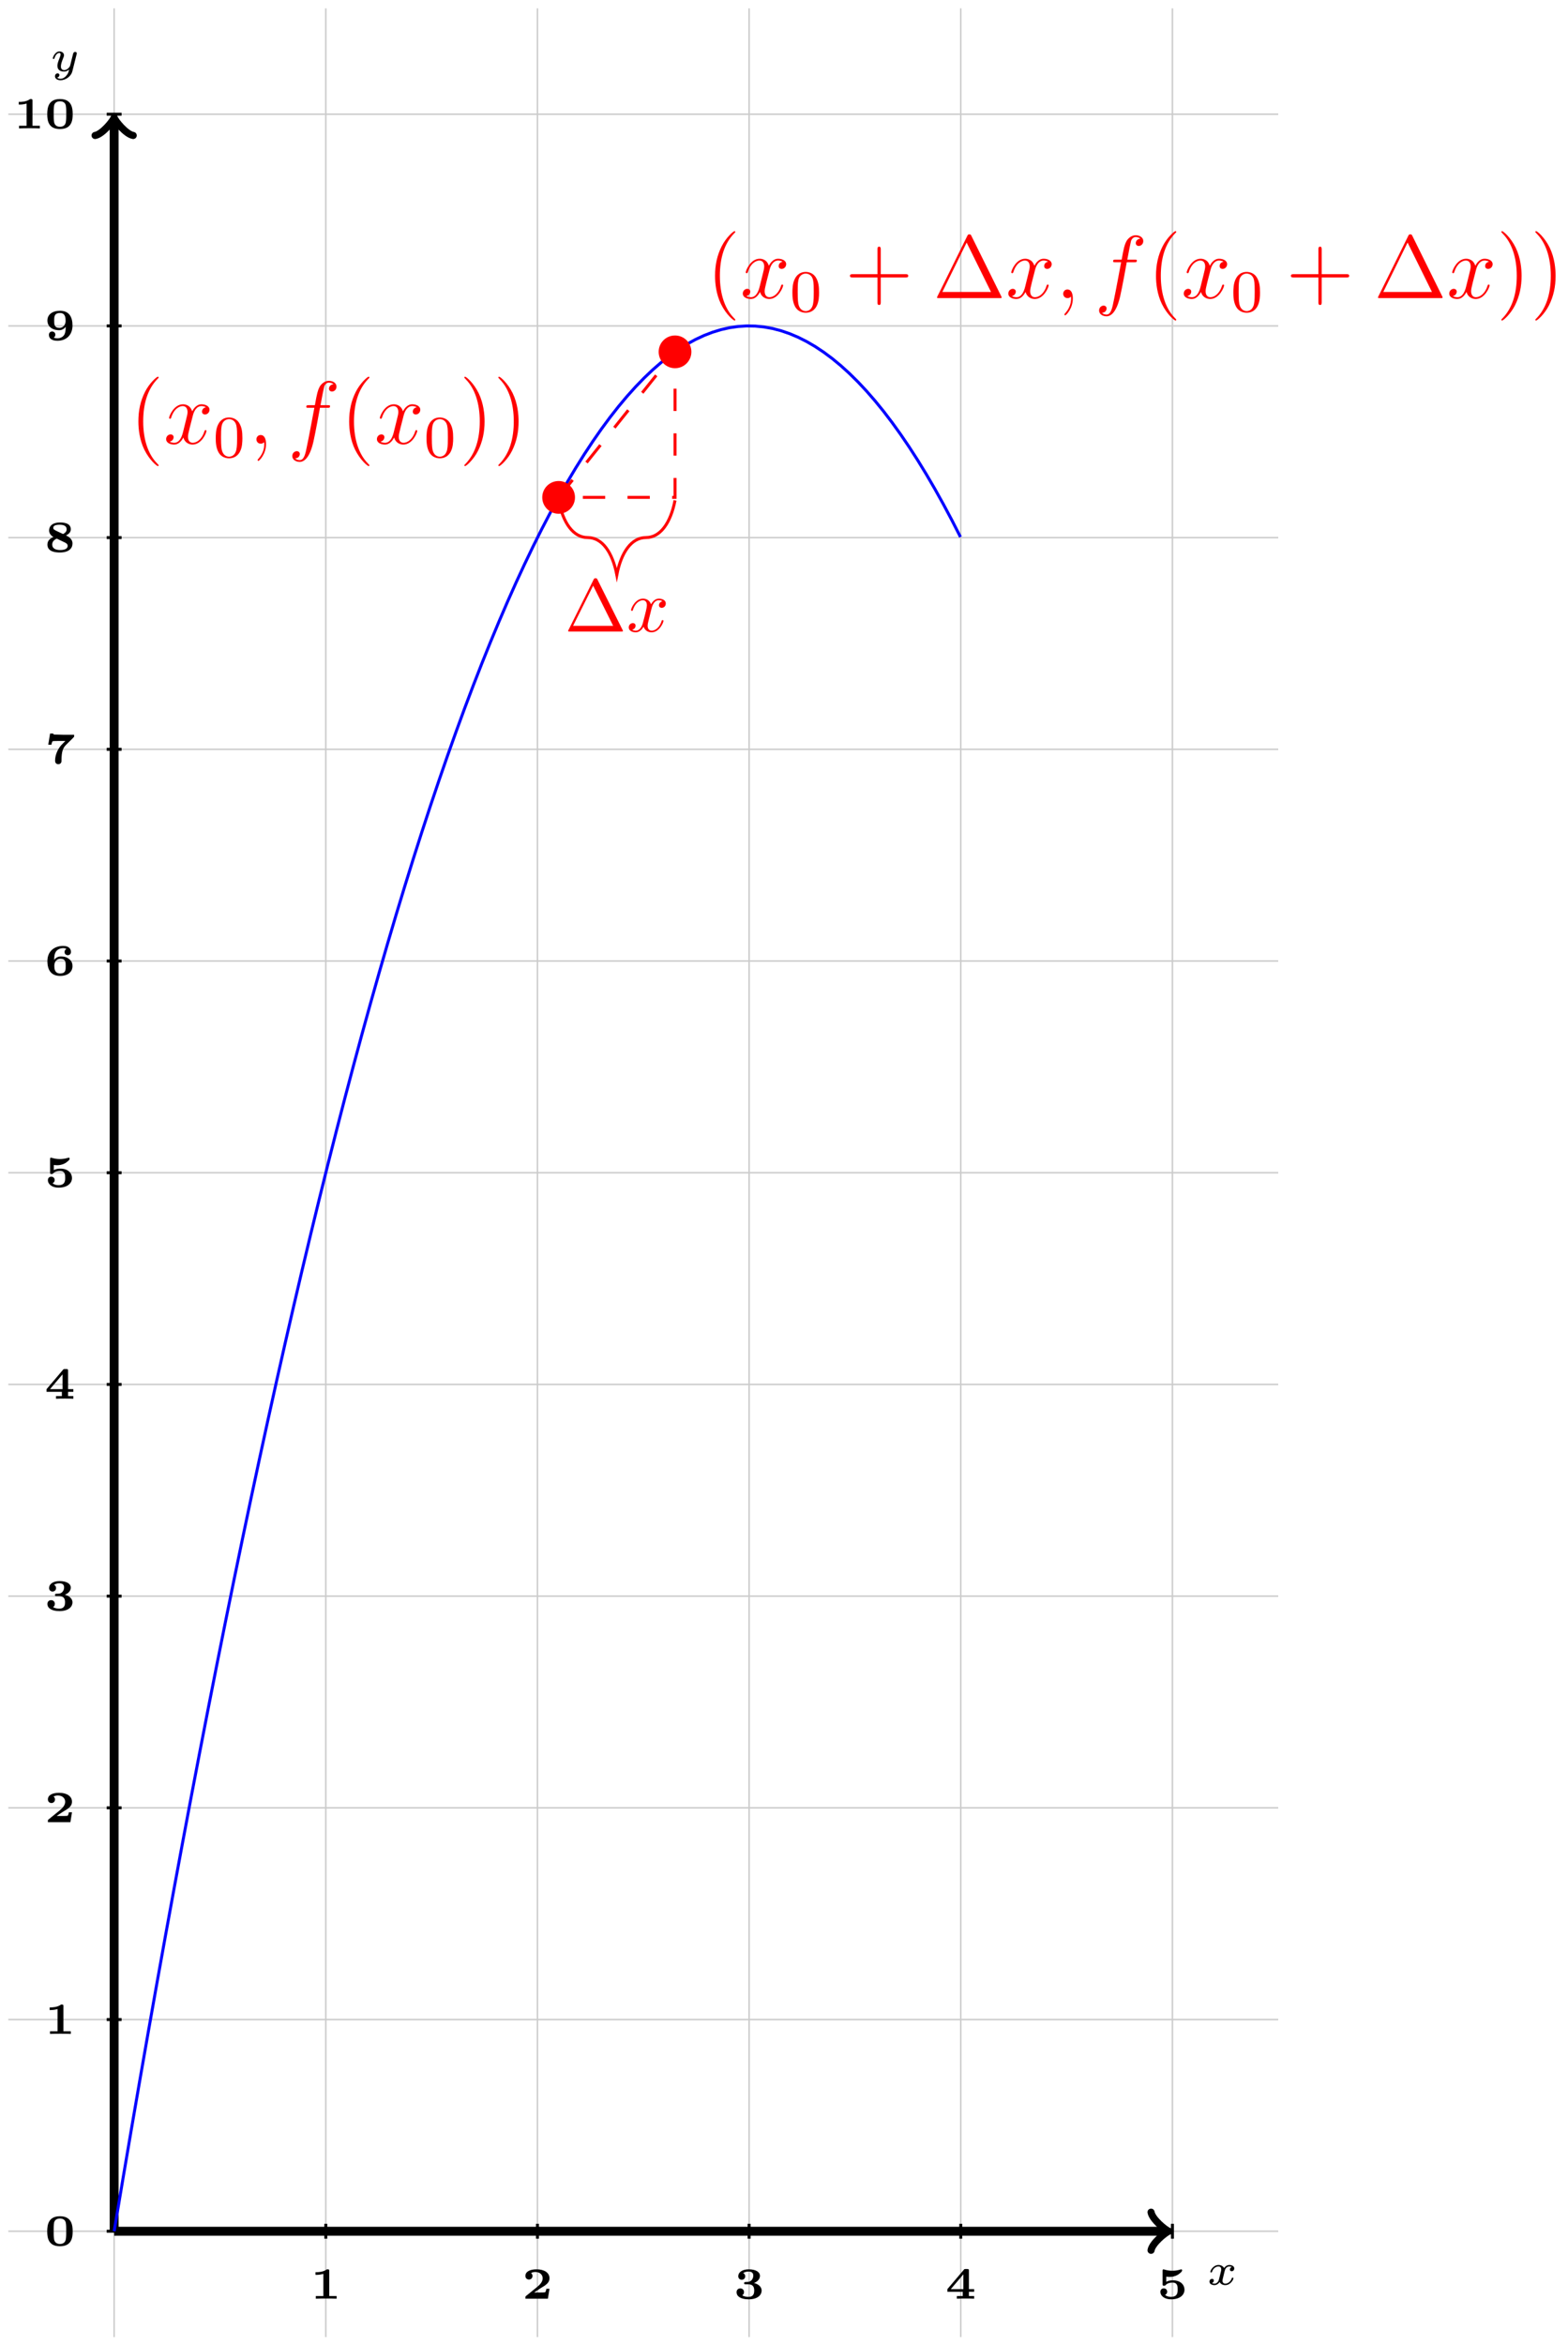 <svg xmlns="http://www.w3.org/2000/svg" xmlns:xlink="http://www.w3.org/1999/xlink" version="1.1" width="210" height="314" viewBox="0 0 210 314">
<defs>
<path id="font_1_1" d="M.563 .394C.528 .384 .52 .355 .52 .34 .52 .308 .546 .301 .56 .301 .589 .301 .618 .325 .618 .364 .618 .417 .559 .441 .508 .441 .442 .441 .402 .391 .391 .372 .378 .396 .34 .441 .265 .441 .15 .441 .082 .323 .082 .287 .082 .282 .086 .273 .1 .273 .114 .273 .117 .279 .12 .288 .145 .37 .213 .408 .262 .408 .311 .408 .326 .377 .326 .344 .326 .332 .326 .323 .318 .291 .295 .198 .273 .107 .268 .095 .253 .057 .217 .023 .175 .023 .169 .023 .141 .023 .118 .038 .157 .051 .161 .084 .161 .092 .161 .118 .141 .131 .121 .131 .093 .131 .063 .109 .063 .068 .063 .011 .126-.01 .173-.01 .23-.01 .271 .029 .29 .06 .31 .018 .358-.01 .415-.01 .533-.01 .599 .111 .599 .144 .599 .146 .598 .158 .58 .158 .566 .158 .564 .151 .561 .142 .532 .055 .461 .023 .419 .023 .381 .023 .354 .045 .354 .087 .354 .106 .359 .128 .368 .163L.4 .294C.41 .333 .415 .351 .436 .375 .45 .39 .474 .408 .506 .408 .511 .408 .541 .408 .563 .394Z"/>
<path id="font_1_2" d="M.596 .384C.598 .391 .599 .395 .599 .398 .599 .41 .59 .431 .563 .431 .546 .431 .529 .42 .522 .406 .518 .399 .511 .368 .506 .349L.485 .266 .454 .141C.447 .113 .443 .097 .403 .059 .392 .049 .36 .023 .317 .023 .243 .023 .243 .088 .243 .106 .243 .15 .255 .195 .299 .305 .309 .329 .312 .336 .312 .354 .312 .41 .262 .441 .212 .441 .11 .441 .061 .309 .061 .287 .061 .282 .065 .273 .079 .273 .093 .273 .096 .279 .099 .288 .127 .385 .18 .408 .208 .408 .228 .408 .235 .395 .235 .372 .235 .351 .222 .317 .211 .29 .176 .202 .164 .156 .164 .12 .164 .025 .235-.01 .313-.01 .327-.01 .374-.01 .427 .036 .414-.019 .405-.058 .357-.11 .339-.13 .294-.171 .234-.171 .225-.171 .182-.17 .159-.144 .203-.136 .209-.097 .209-.088 .209-.061 .187-.05 .168-.05 .143-.05 .11-.07 .11-.116 .11-.164 .157-.204 .235-.204 .341-.204 .469-.126 .5-.001L.596 .384Z"/>
<path id="font_2_2" d="M.424 .622C.424 .652 .419 .658 .388 .658H.371C.289 .594 .163 .594 .141 .594H.116V.534H.141C.163 .534 .224 .536 .292 .556V.06H.123V0C.174 .004 .3 .004 .357 .004 .412 .004 .54 .004 .589 0V.06H.424V.622Z"/>
<path id="font_2_3" d="M.616 .222H.545C.543 .21 .534 .146 .512 .143 .492 .139 .445 .139 .411 .139H.273C.283 .146 .307 .162 .316 .169 .483 .282 .465 .26 .521 .301 .576 .342 .616 .389 .616 .458 .616 .581 .501 .658 .327 .658 .171 .658 .076 .603 .076 .51 .076 .45 .124 .429 .155 .429 .193 .429 .235 .455 .235 .509 .235 .533 .226 .559 .202 .574 .242 .598 .289 .598 .3 .598 .4 .598 .463 .537 .463 .457 .463 .378 .4 .312 .337 .261L.09 .061C.076 .05 .076 .045 .076 .025V0H.58L.616 .222Z"/>
<path id="font_2_4" d="M.264 .374C.244 .373 .234 .367 .234 .348 .234 .322 .249 .322 .268 .322H.327C.456 .322 .46 .229 .46 .181 .46 .138 .457 .041 .33 .041 .314 .041 .245 .041 .192 .076 .212 .087 .232 .111 .232 .148 .232 .197 .196 .231 .149 .231 .103 .231 .065 .2 .065 .146 .065 .049 .165-.014 .334-.014 .55-.014 .627 .093 .627 .181 .627 .246 .581 .32 .455 .352 .522 .377 .589 .43 .589 .514 .589 .592 .505 .658 .337 .658 .192 .658 .103 .592 .103 .503 .103 .45 .143 .424 .181 .424 .221 .424 .259 .453 .259 .502 .259 .551 .221 .571 .213 .574 .229 .586 .271 .608 .332 .608 .421 .608 .439 .562 .439 .516 .439 .437 .382 .38 .325 .377L.264 .374Z"/>
<path id="font_2_5" d="M.646 .155V.215H.528V.629C.528 .659 .523 .665 .492 .665H.455C.428 .665 .427 .663 .414 .648L.046 .215V.155H.389V.06H.258V0C.307 .004 .404 .004 .457 .004 .514 .004 .59 .004 .646 0V.06H.528V.155H.646M.404 .546V.215H.123L.404 .546Z"/>
<path id="font_2_6" d="M.208 .493C.231 .49 .278 .488 .287 .488 .336 .488 .403 .499 .466 .536 .484 .547 .563 .6 .563 .632 .563 .65 .554 .658 .542 .658 .54 .658 .538 .658 .524 .653 .461 .634 .401 .626 .344 .626 .276 .626 .218 .637 .162 .654 .15 .658 .148 .658 .146 .658 .125 .658 .125 .638 .125 .624V.326C.125 .3 .127 .29 .159 .29 .179 .29 .18 .291 .191 .303 .23 .346 .287 .361 .348 .361 .463 .361 .463 .27 .463 .207 .463 .143 .463 .041 .312 .041 .27 .041 .214 .053 .18 .086 .22 .101 .228 .138 .228 .156 .228 .196 .199 .232 .152 .232 .11 .232 .076 .203 .076 .155 .076 .059 .173-.014 .315-.014 .519-.014 .616 .089 .616 .201 .616 .302 .539 .412 .353 .412 .315 .412 .258 .407 .208 .379V.493Z"/>
<path id="font_2_1" d="M.631 .318C.631 .462 .606 .658 .346 .658 .085 .658 .061 .46 .061 .318 .061 .174 .087-.014 .346-.014 .606-.014 .631 .176 .631 .318M.346 .037C.312 .037 .231 .047 .215 .139 .205 .193 .205 .263 .205 .331 .205 .394 .205 .473 .216 .52 .235 .594 .305 .607 .346 .607 .382 .607 .461 .597 .477 .513 .487 .461 .487 .397 .487 .331 .487 .27 .487 .193 .477 .139 .46 .048 .384 .037 .346 .037Z"/>
<path id="font_2_7" d="M.217 .346C.217 .439 .229 .488 .255 .529 .29 .581 .355 .608 .42 .608 .446 .608 .472 .602 .491 .589 .483 .585 .449 .566 .449 .522 .449 .477 .484 .45 .521 .45 .553 .45 .593 .471 .593 .524 .593 .587 .55 .658 .419 .658 .225 .658 .065 .543 .065 .318 .065 .116 .15-.014 .351-.014 .52-.014 .627 .074 .627 .205 .627 .254 .616 .314 .553 .363 .504 .401 .458 .422 .362 .422 .288 .422 .243 .379 .217 .346M.35 .041C.224 .041 .22 .154 .22 .213 .22 .308 .277 .37 .358 .37 .475 .37 .475 .293 .475 .206 .475 .12 .475 .041 .35 .041Z"/>
<path id="font_2_8" d="M.223 .65C.199 .651 .196 .667 .195 .673H.125L.084 .422H.155C.156 .428 .166 .498 .188 .502 .209 .506 .263 .506 .3 .506H.467L.382 .42C.314 .347 .237 .212 .237 .065 .237-.012 .3-.014 .309-.014 .328-.014 .348-.008 .361 .006 .381 .028 .381 .046 .381 .07 .382 .266 .41 .347 .485 .422 .508 .445 .543 .48 .555 .491 .57 .504 .659 .592 .662 .599 .664 .604 .664 .606 .664 .645H.425L.223 .65Z"/>
<path id="font_2_9" d="M.482 .368C.539 .397 .589 .436 .589 .507 .589 .655 .406 .658 .349 .658 .168 .658 .103 .57 .103 .479 .103 .414 .145 .363 .201 .333 .153 .311 .065 .271 .065 .163 .065 0 .252-.014 .343-.014 .549-.014 .627 .081 .627 .187 .627 .299 .522 .349 .482 .368M.415 .4C.374 .418 .343 .433 .285 .461 .22 .493 .196 .504 .196 .536 .196 .58 .232 .608 .342 .608 .43 .608 .496 .58 .496 .506 .496 .466 .476 .429 .415 .4M.274 .297 .429 .223C.477 .201 .519 .181 .519 .135 .519 .06 .434 .041 .349 .041 .259 .041 .173 .07 .173 .164 .173 .243 .237 .28 .274 .297Z"/>
<path id="font_2_10" d="M.475 .299C.475 .215 .466 .165 .445 .124 .414 .069 .352 .041 .289 .041 .256 .041 .225 .048 .206 .058 .229 .072 .243 .092 .243 .122 .243 .167 .208 .194 .171 .194 .139 .194 .099 .173 .099 .12 .099-.014 .264-.014 .29-.014 .474-.014 .627 .101 .627 .328 .627 .521 .551 .658 .347 .658 .177 .658 .065 .573 .065 .44 .065 .318 .158 .223 .33 .223 .408 .223 .456 .273 .475 .299M.334 .275C.217 .275 .217 .353 .217 .44 .217 .522 .217 .608 .349 .608 .469 .608 .473 .495 .473 .427 .473 .369 .437 .275 .334 .275Z"/>
<path id="font_3_2" d="M.325-.243C.325-.24 .325-.238 .308-.221 .208-.12 .152 .045 .152 .249 .152 .443 .199 .61 .315 .728 .325 .737 .325 .739 .325 .742 .325 .748 .32 .75 .316 .75 .303 .75 .221 .678 .172 .58 .121 .479 .098 .372 .098 .249 .098 .16 .112 .041 .164-.066 .223-.186 .305-.251 .316-.251 .32-.251 .325-.249 .325-.243Z"/>
<path id="font_4_3" d="M.474 .408C.442 .402 .43 .378 .43 .359 .43 .335 .449 .327 .463 .327 .493 .327 .514 .353 .514 .38 .514 .422 .466 .441 .424 .441 .363 .441 .329 .381 .32 .362 .297 .437 .235 .441 .217 .441 .115 .441 .061 .31 .061 .288 .061 .284 .065 .279 .072 .279 .08 .279 .082 .285 .084 .289 .118 .4 .185 .421 .214 .421 .259 .421 .268 .379 .268 .355 .268 .333 .262 .31 .25 .262L.216 .125C.201 .065 .172 .01 .119 .01 .114 .01 .089 .01 .068 .023 .104 .03 .112 .06 .112 .072 .112 .092 .097 .104 .078 .104 .054 .104 .028 .083 .028 .051 .028 .009 .075-.01 .118-.01 .166-.01 .2 .028 .221 .069 .237 .01 .287-.01 .324-.01 .426-.01 .48 .121 .48 .143 .48 .148 .476 .152 .47 .152 .461 .152 .46 .147 .457 .139 .43 .051 .372 .01 .327 .01 .292 .01 .273 .036 .273 .077 .273 .099 .277 .115 .293 .181L.328 .317C.343 .377 .377 .421 .423 .421 .425 .421 .453 .421 .474 .408Z"/>
<path id="font_5_1" d="M.489 .319C.489 .426 .478 .491 .445 .555 .401 .643 .32 .665 .265 .665 .139 .665 .093 .571 .079 .543 .043 .47 .041 .371 .041 .319 .041 .253 .044 .152 .092 .072 .138-.002 .212-.021 .265-.021 .313-.021 .399-.006 .449 .093 .486 .165 .489 .254 .489 .319M.265 .007C.231 .007 .162 .023 .141 .128 .13 .185 .13 .279 .13 .331 .13 .4 .13 .47 .141 .525 .162 .627 .24 .637 .265 .637 .299 .637 .368 .62 .388 .529 .4 .474 .4 .399 .4 .331 .4 .272 .4 .182 .388 .126 .367 .021 .298 .007 .265 .007Z"/>
<path id="font_4_1" d="M.195-.004C.195 .054 .176 .097 .135 .097 .103 .097 .087 .071 .087 .049 .087 .027 .102 0 .136 0 .149 0 .16 .004 .169 .013 .171 .015 .172 .015 .173 .015 .175 .015 .175 .001 .175-.004 .175-.037 .169-.102 .111-.167 .1-.179 .1-.181 .1-.183 .1-.188 .105-.193 .11-.193 .118-.193 .195-.119 .195-.004Z"/>
<path id="font_4_2" d="M.446 .402C.466 .402 .474 .402 .474 .421 .474 .431 .466 .431 .448 .431H.367C.386 .534 .4 .605 .408 .637 .414 .661 .435 .684 .461 .684 .482 .684 .503 .675 .513 .666 .474 .662 .462 .633 .462 .616 .462 .596 .477 .584 .496 .584 .516 .584 .546 .601 .546 .639 .546 .681 .504 .704 .46 .704 .417 .704 .375 .672 .355 .633 .337 .598 .327 .562 .304 .431H.237C.218 .431 .208 .431 .208 .413 .208 .402 .214 .402 .234 .402H.298C.28 .309 .239 .083 .216-.024 .199-.111 .184-.184 .134-.184 .131-.184 .102-.184 .084-.165 .135-.161 .135-.117 .135-.116 .135-.096 .12-.084 .101-.084 .081-.084 .051-.101 .051-.139 .051-.182 .095-.204 .134-.204 .236-.204 .278-.021 .289 .029 .307 .106 .356 .372 .361 .402H.446Z"/>
<path id="font_3_3" d="M.282 .249C.282 .325 .272 .449 .216 .565 .157 .685 .075 .75 .064 .75 .06 .75 .055 .748 .055 .742 .055 .739 .055 .737 .072 .72 .172 .619 .228 .454 .228 .25 .228 .056 .181-.111 .065-.229 .055-.238 .055-.24 .055-.243 .055-.249 .06-.251 .064-.251 .077-.251 .159-.179 .208-.081 .259 .021 .282 .129 .282 .249Z"/>
<path id="font_3_4" d="M.399 .231H.675C.689 .231 .707 .231 .707 .249 .707 .268 .69 .268 .675 .268H.399V.544C.399 .558 .399 .576 .381 .576 .362 .576 .362 .559 .362 .544V.268H.086C.072 .268 .054 .268 .054 .25 .054 .231 .071 .231 .086 .231H.362V-.045C.362-.059 .362-.077 .38-.077 .399-.077 .399-.06 .399-.045V.231Z"/>
<path id="font_3_1" d="M.431 .696C.424 .71 .422 .714 .408 .714 .393 .714 .391 .71 .384 .696L.05 .02C.048 .017 .046 .011 .046 .007 .046 .001 .047 0 .067 0H.748C.768 0 .769 .001 .769 .007 .769 .011 .767 .017 .765 .02L.431 .696M.377 .622 .65 .069H.105L.377 .622Z"/>
<path id="font_6_1" d="M.442 .698C.435 .711 .433 .716 .416 .716 .399 .716 .397 .711 .39 .698L.052 .02C.047 .011 .047 .009 .047 .008 .047 0 .053 0 .069 0H.763C.779 0 .785 0 .785 .008 .785 .009 .785 .011 .78 .02L.442 .698M.384 .616 .653 .076H.114L.384 .616Z"/>
<path id="font_7_1" d="M.334 .302C.34 .328 .363 .42 .433 .42 .438 .42 .462 .42 .483 .407 .455 .402 .435 .377 .435 .353 .435 .337 .446 .318 .473 .318 .495 .318 .527 .336 .527 .376 .527 .428 .468 .442 .434 .442 .376 .442 .341 .389 .329 .366 .304 .432 .25 .442 .221 .442 .117 .442 .06 .313 .06 .288 .06 .278 .07 .278 .072 .278 .08 .278 .083 .28 .085 .289 .119 .395 .185 .42 .219 .42 .238 .42 .273 .411 .273 .353 .273 .322 .256 .255 .219 .115 .203 .053 .168 .011 .124 .011 .118 .011 .095 .011 .074 .024 .099 .029 .121 .05 .121 .078 .121 .105 .099 .113 .084 .113 .054 .113 .029 .087 .029 .055 .029 .009 .079-.011 .123-.011 .189-.011 .225 .059 .228 .065 .24 .028 .276-.011 .336-.011 .439-.011 .496 .118 .496 .143 .496 .153 .487 .153 .484 .153 .475 .153 .473 .149 .471 .142 .438 .035 .37 .011 .338 .011 .299 .011 .283 .043 .283 .077 .283 .099 .289 .121 .3 .165L.334 .302Z"/>
</defs>
<path transform="matrix(1,0,0,-1,15.287,298.76)" stroke-width=".199" stroke-linecap="butt" stroke-miterlimit="10" stroke-linejoin="miter" fill="none" stroke="#cbcbcb" d="M-14.173 0H155.907M-14.173 28.347H155.907M-14.173 56.694H155.907M-14.173 85.04H155.907M-14.173 113.387H155.907M-14.173 141.734H155.907M-14.173 170.081H155.907M-14.173 198.428H155.907M-14.173 226.774H155.907M-14.173 255.121H155.907M-14.173 283.468H155.907M0-14.173V297.642M28.347-14.173V297.642M56.694-14.173V297.642M85.04-14.173V297.642M113.387-14.173V297.642M141.734-14.173V297.642M155.907 297.642"/>
<path transform="matrix(1,0,0,-1,15.287,298.76)" stroke-width="1.196" stroke-linecap="butt" stroke-miterlimit="10" stroke-linejoin="miter" fill="none" stroke="#000000" d="M0 0H140.778"/>
<path transform="matrix(1,0,0,-1,156.072,298.76)" stroke-width=".956" stroke-linecap="round" stroke-linejoin="round" fill="none" stroke="#000000" d="M-1.913 2.55C-1.753 1.594 0 .159 .478 0 0-.159-1.753-1.594-1.913-2.55"/>
<use data-text="x" xlink:href="#font_1_1" transform="matrix(5.978,0,0,-5.978,161.61,305.916)"/>
<path transform="matrix(1,0,0,-1,15.287,298.76)" stroke-width="1.196" stroke-linecap="butt" stroke-miterlimit="10" stroke-linejoin="miter" fill="none" stroke="#000000" d="M0 0V282.512"/>
<path transform="matrix(0,-1,-1,-0,15.287,16.226)" stroke-width=".956" stroke-linecap="round" stroke-linejoin="round" fill="none" stroke="#000000" d="M-1.913 2.55C-1.753 1.594 0 .159 .478 0 0-.159-1.753-1.594-1.913-2.55"/>
<use data-text="y" xlink:href="#font_1_2" transform="matrix(5.978,0,0,-5.978,6.706,9.524)"/>
<path transform="matrix(1,0,0,-1,15.287,298.76)" stroke-width=".399" stroke-linecap="butt" stroke-miterlimit="10" stroke-linejoin="miter" fill="none" stroke="#000000" d="M28.347 .996V-.996"/>
<use data-text="1" xlink:href="#font_2_2" transform="matrix(5.978,0,0,-5.978,41.562,307.793)"/>
<path transform="matrix(1,0,0,-1,15.287,298.76)" stroke-width=".399" stroke-linecap="butt" stroke-miterlimit="10" stroke-linejoin="miter" fill="none" stroke="#000000" d="M56.694 .996V-.996"/>
<use data-text="2" xlink:href="#font_2_3" transform="matrix(5.978,0,0,-5.978,69.911,307.793)"/>
<path transform="matrix(1,0,0,-1,15.287,298.76)" stroke-width=".399" stroke-linecap="butt" stroke-miterlimit="10" stroke-linejoin="miter" fill="none" stroke="#000000" d="M85.04 .996V-.996"/>
<use data-text="3" xlink:href="#font_2_4" transform="matrix(5.978,0,0,-5.978,98.259,307.793)"/>
<path transform="matrix(1,0,0,-1,15.287,298.76)" stroke-width=".399" stroke-linecap="butt" stroke-miterlimit="10" stroke-linejoin="miter" fill="none" stroke="#000000" d="M113.387 .996V-.996"/>
<use data-text="4" xlink:href="#font_2_5" transform="matrix(5.978,0,0,-5.978,126.607,307.793)"/>
<path transform="matrix(1,0,0,-1,15.287,298.76)" stroke-width=".399" stroke-linecap="butt" stroke-miterlimit="10" stroke-linejoin="miter" fill="none" stroke="#000000" d="M141.734 .996V-.996"/>
<use data-text="5" xlink:href="#font_2_6" transform="matrix(5.978,0,0,-5.978,154.955,307.793)"/>
<path transform="matrix(1,0,0,-1,15.287,298.76)" stroke-width=".399" stroke-linecap="butt" stroke-miterlimit="10" stroke-linejoin="miter" fill="none" stroke="#000000" d="M.996 0H-.996"/>
<use data-text="0" xlink:href="#font_2_1" transform="matrix(5.978,0,0,-5.978,5.96,300.686)"/>
<path transform="matrix(1,0,0,-1,15.287,298.76)" stroke-width=".399" stroke-linecap="butt" stroke-miterlimit="10" stroke-linejoin="miter" fill="none" stroke="#000000" d="M.996 28.347H-.996"/>
<use data-text="1" xlink:href="#font_2_2" transform="matrix(5.978,0,0,-5.978,5.96,272.337)"/>
<path transform="matrix(1,0,0,-1,15.287,298.76)" stroke-width=".399" stroke-linecap="butt" stroke-miterlimit="10" stroke-linejoin="miter" fill="none" stroke="#000000" d="M.996 56.694H-.996"/>
<use data-text="2" xlink:href="#font_2_3" transform="matrix(5.978,0,0,-5.978,5.96,243.988)"/>
<path transform="matrix(1,0,0,-1,15.287,298.76)" stroke-width=".399" stroke-linecap="butt" stroke-miterlimit="10" stroke-linejoin="miter" fill="none" stroke="#000000" d="M.996 85.04H-.996"/>
<use data-text="3" xlink:href="#font_2_4" transform="matrix(5.978,0,0,-5.978,5.96,215.639)"/>
<path transform="matrix(1,0,0,-1,15.287,298.76)" stroke-width=".399" stroke-linecap="butt" stroke-miterlimit="10" stroke-linejoin="miter" fill="none" stroke="#000000" d="M.996 113.387H-.996"/>
<use data-text="4" xlink:href="#font_2_5" transform="matrix(5.978,0,0,-5.978,5.96,187.29)"/>
<path transform="matrix(1,0,0,-1,15.287,298.76)" stroke-width=".399" stroke-linecap="butt" stroke-miterlimit="10" stroke-linejoin="miter" fill="none" stroke="#000000" d="M.996 141.734H-.996"/>
<use data-text="5" xlink:href="#font_2_6" transform="matrix(5.978,0,0,-5.978,5.96,158.941)"/>
<path transform="matrix(1,0,0,-1,15.287,298.76)" stroke-width=".399" stroke-linecap="butt" stroke-miterlimit="10" stroke-linejoin="miter" fill="none" stroke="#000000" d="M.996 170.081H-.996"/>
<use data-text="6" xlink:href="#font_2_7" transform="matrix(5.978,0,0,-5.978,5.96,130.591)"/>
<path transform="matrix(1,0,0,-1,15.287,298.76)" stroke-width=".399" stroke-linecap="butt" stroke-miterlimit="10" stroke-linejoin="miter" fill="none" stroke="#000000" d="M.996 198.428H-.996"/>
<use data-text="7" xlink:href="#font_2_8" transform="matrix(5.978,0,0,-5.978,5.96,102.242)"/>
<path transform="matrix(1,0,0,-1,15.287,298.76)" stroke-width=".399" stroke-linecap="butt" stroke-miterlimit="10" stroke-linejoin="miter" fill="none" stroke="#000000" d="M.996 226.775H-.996"/>
<use data-text="8" xlink:href="#font_2_9" transform="matrix(5.978,0,0,-5.978,5.96,73.894)"/>
<path transform="matrix(1,0,0,-1,15.287,298.76)" stroke-width=".399" stroke-linecap="butt" stroke-miterlimit="10" stroke-linejoin="miter" fill="none" stroke="#000000" d="M.996 255.121H-.996"/>
<use data-text="9" xlink:href="#font_2_10" transform="matrix(5.978,0,0,-5.978,5.96,45.545)"/>
<path transform="matrix(1,0,0,-1,15.287,298.76)" stroke-width=".399" stroke-linecap="butt" stroke-miterlimit="10" stroke-linejoin="miter" fill="none" stroke="#000000" d="M.996 283.468H-.996"/>
<use data-text="1" xlink:href="#font_2_2" transform="matrix(5.978,0,0,-5.978,1.815,17.195)"/>
<use data-text="0" xlink:href="#font_2_1" transform="matrix(5.978,0,0,-5.978,5.964,17.195)"/>
<path transform="matrix(1,0,0,-1,15.287,298.76)" stroke-width=".399" stroke-linecap="butt" stroke-miterlimit="10" stroke-linejoin="miter" fill="none" stroke="#0000ff" d="M0 0 1.145 6.824 2.29 13.554 3.435 20.193 4.58 26.739 5.725 33.192 6.87 39.553 8.014 45.821 9.159 51.997 10.304 58.081 11.449 64.071 12.594 69.97 13.739 75.776 14.884 81.489 16.029 87.111 17.174 92.639 18.319 98.075 19.464 103.419 20.609 108.67 21.754 113.828 22.899 118.894 24.043 123.868 25.188 128.749 26.333 133.537 27.478 138.233 28.623 142.837 29.768 147.348 30.913 151.767 32.058 156.093 33.203 160.327 34.348 164.468 35.493 168.517 36.638 172.473 37.783 176.337 38.928 180.108 40.072 183.787 41.217 187.373 42.362 190.866 43.507 194.268 44.652 197.577 45.797 200.793 46.942 203.917 48.087 206.948 49.232 209.887 50.377 212.733 51.522 215.487 52.667 218.149 53.812 220.718 54.957 223.194 56.101 225.578 57.246 227.87 58.391 230.068 59.536 232.175 60.681 234.189 61.826 236.11 62.971 237.94 64.116 239.676 65.261 241.32 66.406 242.871 67.551 244.331 68.696 245.697 69.841 246.971 70.986 248.153 72.13 249.242 73.275 250.238 74.42 251.143 75.565 251.954 76.71 252.674 77.855 253.3 79 253.834 80.145 254.276 81.29 254.625 82.435 254.882 83.58 255.046 84.725 255.118 85.87 255.097 87.015 254.984 88.159 254.778 89.304 254.48 90.449 254.089 91.594 253.606 92.739 253.03 93.884 252.363 95.029 251.602 96.174 250.749 97.319 249.803 98.464 248.765 99.609 247.634 100.754 246.411 101.899 245.096 103.044 243.688 104.188 242.187 105.333 240.594 106.478 238.908 107.623 237.131 108.768 235.26 109.913 233.297 111.058 231.242 112.203 229.094 113.348 226.853"/>
<path transform="matrix(1,0,0,-1,15.287,298.76)" stroke-width=".399" stroke-linecap="butt" stroke-dasharray="2.989,2.989" stroke-miterlimit="10" stroke-linejoin="miter" fill="none" stroke="#ff0000" d="M59.528 232.16 75.119 251.649V232.16H59.528"/>
<path transform="matrix(1,0,0,-1,15.287,298.76)" d="M61.521 232.16C61.521 233.261 60.629 234.153 59.528 234.153 58.428 234.153 57.536 233.261 57.536 232.16 57.536 231.06 58.428 230.168 59.528 230.168 60.629 230.168 61.521 231.06 61.521 232.16ZM59.528 232.16" fill="#ff0000"/>
<path transform="matrix(1,0,0,-1,15.287,298.76)" stroke-width=".399" stroke-linecap="butt" stroke-miterlimit="10" stroke-linejoin="miter" fill="none" stroke="#ff0000" d="M61.521 232.16C61.521 233.261 60.629 234.153 59.528 234.153 58.428 234.153 57.536 233.261 57.536 232.16 57.536 231.06 58.428 230.168 59.528 230.168 60.629 230.168 61.521 231.06 61.521 232.16ZM59.528 232.16"/>
<path transform="matrix(1,0,0,-1,15.287,298.76)" stroke-width=".399" stroke-linecap="butt" stroke-miterlimit="10" stroke-linejoin="miter" fill="none" stroke="#ff0000" d="M59.528 232.16V232.16"/>
<use data-text="(" xlink:href="#font_3_2" transform="matrix(11.956,0,0,-11.956,17.362,59.408)" fill="#ff0000"/>
<use data-text="x" xlink:href="#font_4_3" transform="matrix(11.956,0,0,-11.956,21.914,59.408)" fill="#ff0000"/>
<use data-text="0" xlink:href="#font_5_1" transform="matrix(7.97,0,0,-7.971,28.567,61.201)" fill="#ff0000"/>
<use data-text="," xlink:href="#font_4_1" transform="matrix(11.956,0,0,-11.956,33.3,59.408)" fill="#ff0000"/>
<use data-text="f" xlink:href="#font_4_2" transform="matrix(11.956,0,0,-11.956,38.537,59.408)" fill="#ff0000"/>
<use data-text="(" xlink:href="#font_3_2" transform="matrix(11.956,0,0,-11.956,45.59,59.408)" fill="#ff0000"/>
<use data-text="x" xlink:href="#font_4_3" transform="matrix(11.956,0,0,-11.956,50.144,59.408)" fill="#ff0000"/>
<use data-text="0" xlink:href="#font_5_1" transform="matrix(7.97,0,0,-7.971,56.796,61.201)" fill="#ff0000"/>
<use data-text=")" xlink:href="#font_3_3" transform="matrix(11.956,0,0,-11.956,61.528,59.408)" fill="#ff0000"/>
<use data-text=")" xlink:href="#font_3_3" transform="matrix(11.956,0,0,-11.956,66.083,59.408)" fill="#ff0000"/>
<path transform="matrix(1,0,0,-1,15.287,298.76)" stroke-width=".399" stroke-linecap="butt" stroke-miterlimit="10" stroke-linejoin="miter" fill="none" stroke="#ff0000" d="M75.119 251.649V251.649"/>
<use data-text="(" xlink:href="#font_3_2" transform="matrix(11.956,0,0,-11.956,94.594,39.917)" fill="#ff0000"/>
<use data-text="x" xlink:href="#font_4_3" transform="matrix(11.956,0,0,-11.956,99.146,39.917)" fill="#ff0000"/>
<use data-text="0" xlink:href="#font_5_1" transform="matrix(7.97,0,0,-7.971,105.798,41.71)" fill="#ff0000"/>
<use data-text="+" xlink:href="#font_3_4" transform="matrix(11.956,0,0,-11.956,113.188,39.917)" fill="#ff0000"/>
<use data-text="&#x2206;" xlink:href="#font_3_1" transform="matrix(11.956,0,0,-11.956,124.952,39.917)" fill="#ff0000"/>
<use data-text="x" xlink:href="#font_4_3" transform="matrix(11.956,0,0,-11.956,134.706,39.917)" fill="#ff0000"/>
<use data-text="," xlink:href="#font_4_1" transform="matrix(11.956,0,0,-11.956,141.353,39.917)" fill="#ff0000"/>
<use data-text="f" xlink:href="#font_4_2" transform="matrix(11.956,0,0,-11.956,146.59,39.917)" fill="#ff0000"/>
<use data-text="(" xlink:href="#font_3_2" transform="matrix(11.956,0,0,-11.956,153.649,39.917)" fill="#ff0000"/>
<use data-text="x" xlink:href="#font_4_3" transform="matrix(11.956,0,0,-11.956,158.202,39.917)" fill="#ff0000"/>
<use data-text="0" xlink:href="#font_5_1" transform="matrix(7.97,0,0,-7.971,164.854,41.71)" fill="#ff0000"/>
<use data-text="+" xlink:href="#font_3_4" transform="matrix(11.956,0,0,-11.956,172.244,39.917)" fill="#ff0000"/>
<use data-text="&#x2206;" xlink:href="#font_3_1" transform="matrix(11.956,0,0,-11.956,184.008,39.917)" fill="#ff0000"/>
<use data-text="x" xlink:href="#font_4_3" transform="matrix(11.956,0,0,-11.956,193.761,39.917)" fill="#ff0000"/>
<use data-text=")" xlink:href="#font_3_3" transform="matrix(11.956,0,0,-11.956,200.413,39.917)" fill="#ff0000"/>
<use data-text=")" xlink:href="#font_3_3" transform="matrix(11.956,0,0,-11.956,204.968,39.917)" fill="#ff0000"/>
<path transform="matrix(1,0,0,-1,15.287,298.76)" d="M77.111 251.649C77.111 252.749 76.219 253.641 75.119 253.641 74.018 253.641 73.126 252.749 73.126 251.649 73.126 250.548 74.018 249.656 75.119 249.656 76.219 249.656 77.111 250.548 77.111 251.649ZM75.119 251.649" fill="#ff0000"/>
<path transform="matrix(1,0,0,-1,15.287,298.76)" stroke-width=".399" stroke-linecap="butt" stroke-miterlimit="10" stroke-linejoin="miter" fill="none" stroke="#ff0000" d="M77.111 251.649C77.111 252.749 76.219 253.641 75.119 253.641 74.018 253.641 73.126 252.749 73.126 251.649 73.126 250.548 74.018 249.656 75.119 249.656 76.219 249.656 77.111 250.548 77.111 251.649ZM75.119 251.649"/>
<path transform="matrix(1,0,0,-1,15.287,298.76)" stroke-width=".399" stroke-linecap="butt" stroke-miterlimit="10" stroke-linejoin="miter" fill="none" stroke="#ff0000" d="M59.528 231.762C60.113 228.773 61.477 226.781 63.426 226.781H63.426C65.375 226.781 66.739 224.788 67.324 221.799 67.908 224.788 69.272 226.781 71.221 226.781H71.221C73.17 226.781 74.534 228.773 75.119 231.762"/>
<use data-text="&#x2206;" xlink:href="#font_6_1" transform="matrix(9.963,0,0,-9.963,75.615,84.558)" fill="#ff0000"/>
<use data-text="x" xlink:href="#font_7_1" transform="matrix(9.963,0,0,-9.963,83.917,84.558)" fill="#ff0000"/>
</svg>

